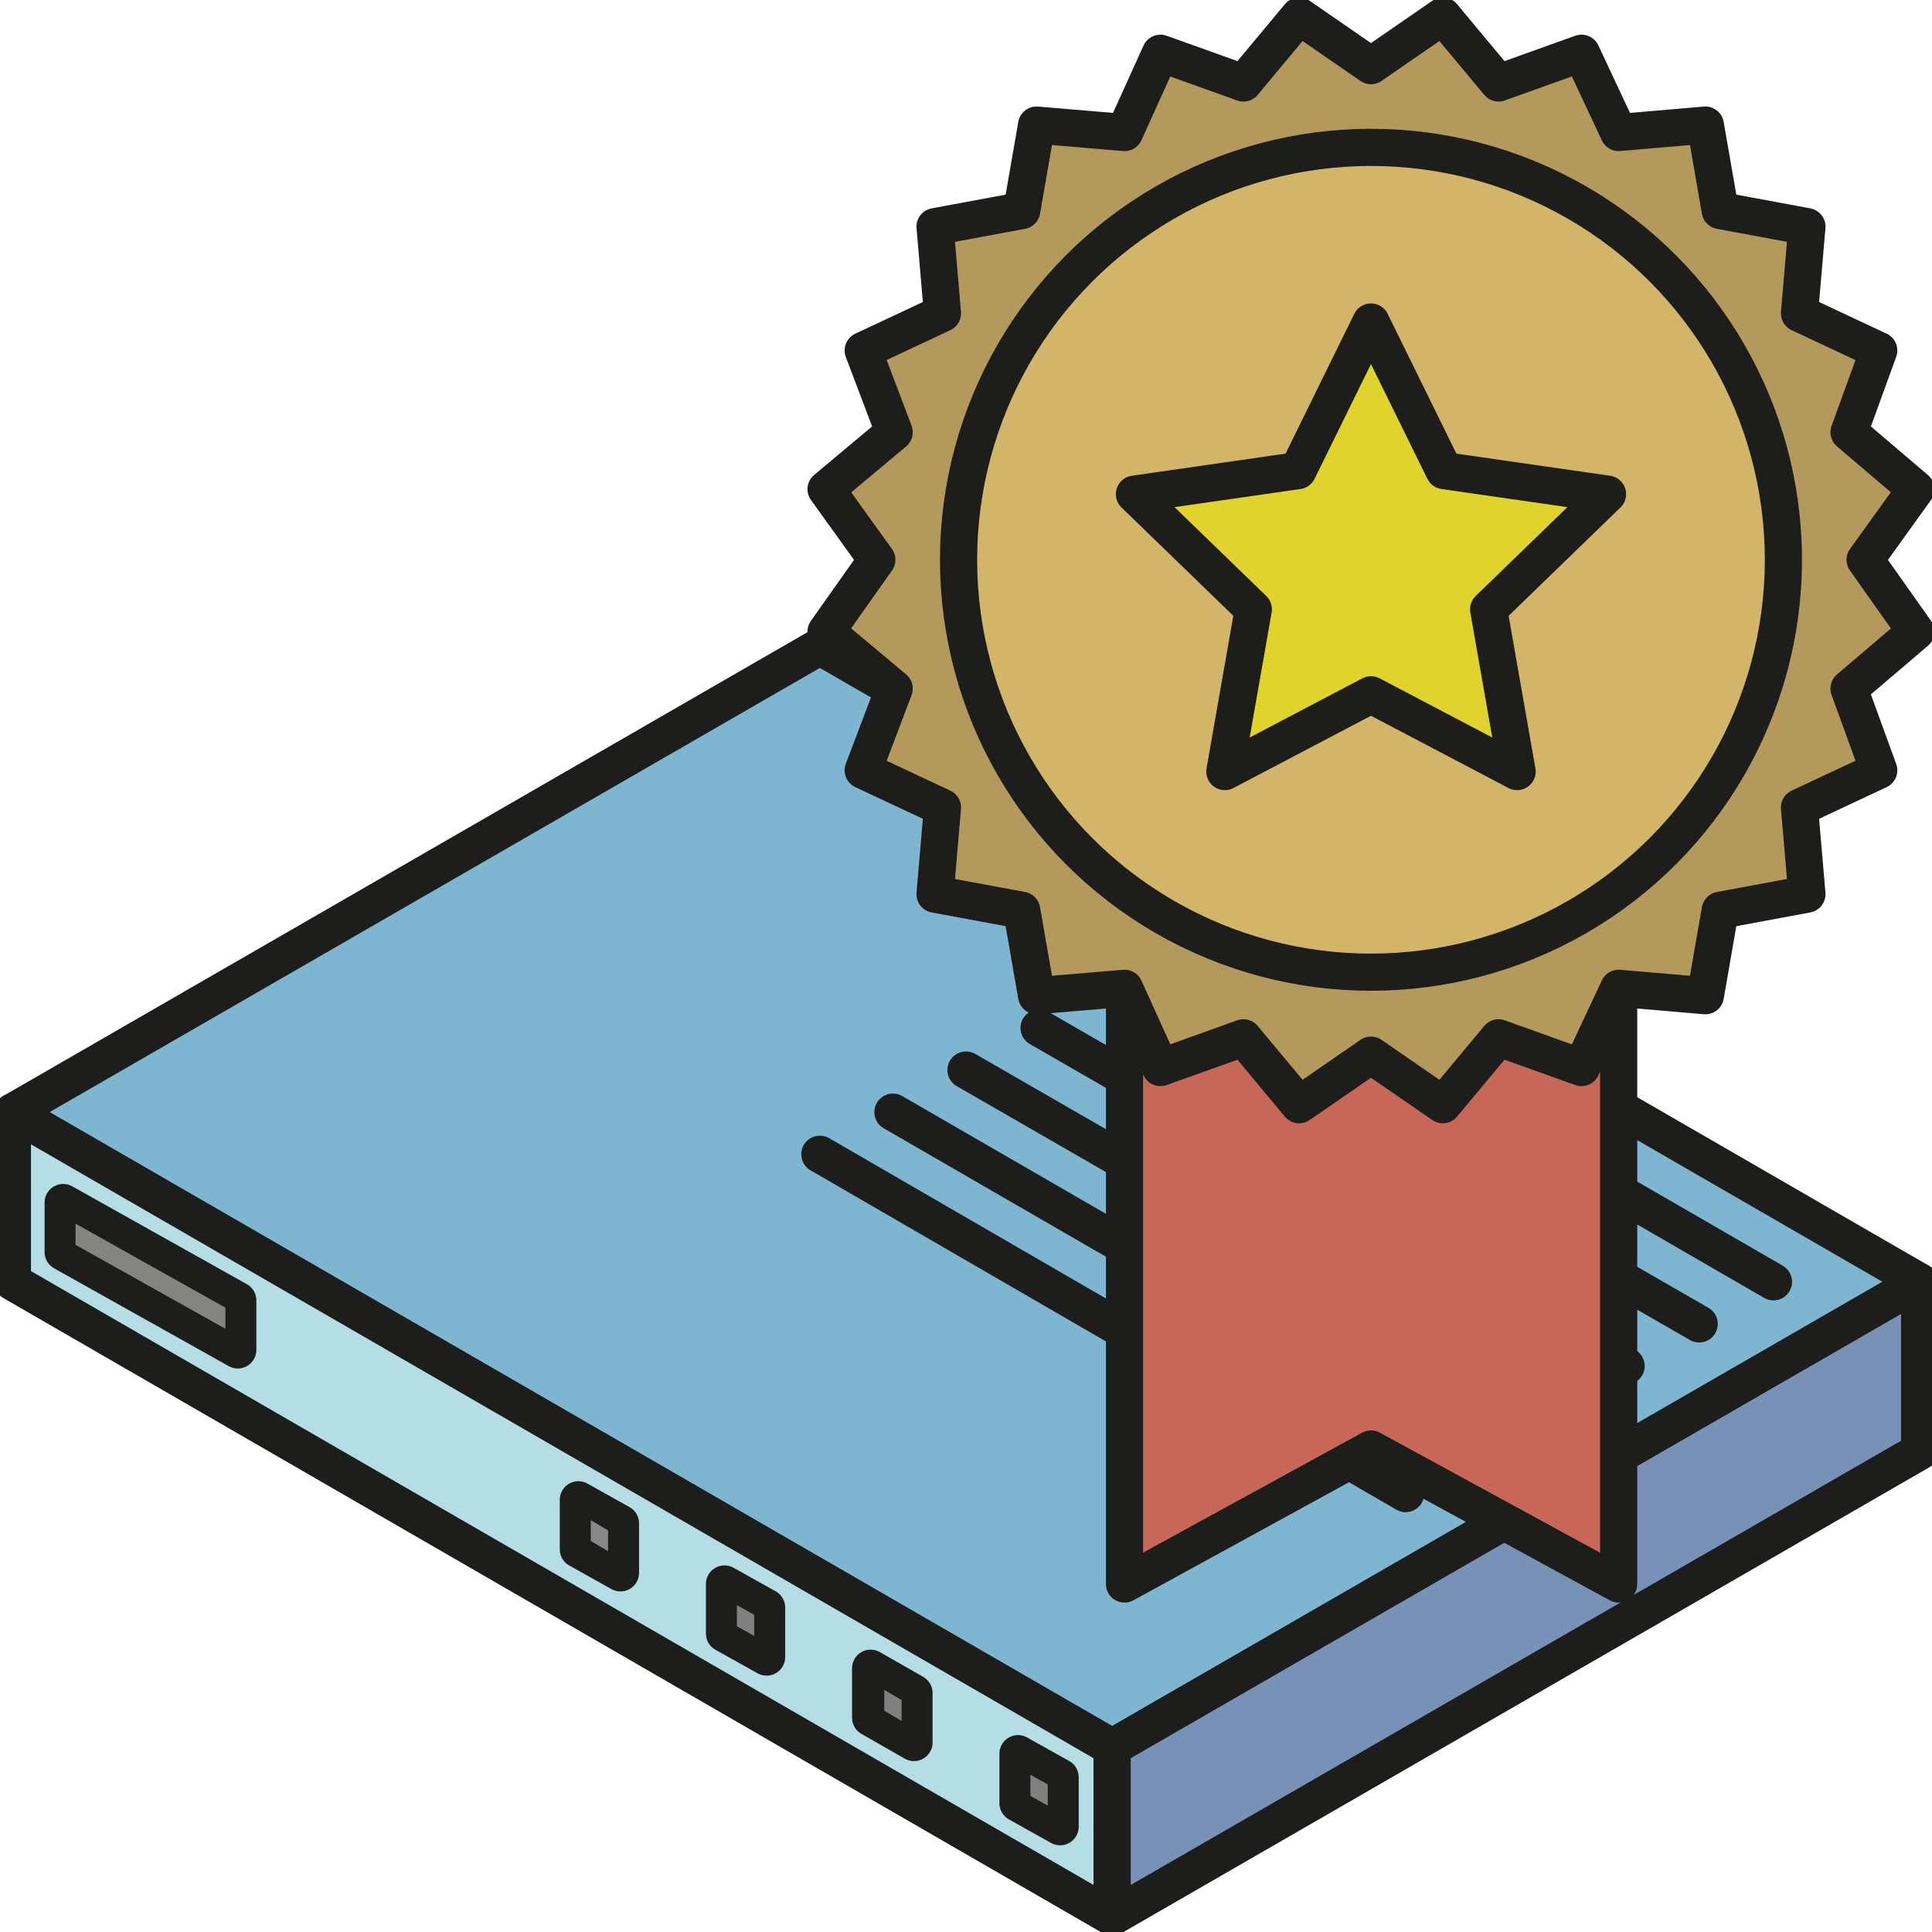 <svg xmlns="http://www.w3.org/2000/svg" id="Layer_1" viewBox="0 0 156 156" style="enable-background:new 0 0 156 156;version:1"><style>.a{fill:#818080;stroke-linecap:round;stroke-linejoin:round;stroke-miterlimit:10;stroke-width:2;stroke:#1D1D1B;}.b{fill:none;stroke-linecap:round;stroke-linejoin:round;stroke-miterlimit:10;stroke-width:3;stroke:#1D1D1B;}</style><polygon points=" 155 103.5 89.8 141.1 1 89.8 66.2 52.2 " style="fill:#7EB5D0;stroke-linecap:round;stroke-linejoin:round;stroke-miterlimit:10;stroke-width:3;stroke:#1D1D1B"/><path d="M1 89.8v13.7l88.8 51.3v-13.7L1 89.8zM19.2 109l-14.1-7.9v-4l14.1 7.9V109zM50.1 127l-3.4-1.9v-4l3.4 1.9V127zM61.9 133.8l-3.4-1.9v-4l3.4 1.9V133.8zM73.8 140.7l-3.5-2v-4l3.5 2V140.7zM85.6 147.5l-3.4-1.9v-4l3.4 1.9V147.5z" style="fill:#B5DEE4;stroke-linecap:round;stroke-linejoin:round;stroke-miterlimit:10;stroke-width:3;stroke:#1D1D1B"/><polygon points=" 19.2 105 19.2 109 5.1 101.1 5.1 97.1 " style="fill:#83857F;stroke-linecap:round;stroke-linejoin:round;stroke-miterlimit:10;stroke-width:2;stroke:#1D1D1B"/><polygon points=" 85.6 143.5 85.6 147.5 82.2 145.6 82.2 141.6 " class="a"/><polygon points=" 50.1 123 50.1 127 46.7 125 46.7 121 " style="fill:#878787;stroke-linecap:round;stroke-linejoin:round;stroke-miterlimit:10;stroke-width:2;stroke:#1D1D1B"/><polygon points=" 73.8 136.7 73.8 140.7 70.4 138.7 70.4 134.7 " class="a"/><polygon points=" 61.9 129.8 61.9 133.8 58.5 131.9 58.5 127.9 " class="a"/><polygon points=" 155 103.5 155 117.2 89.8 154.8 89.8 141.1 " style="fill:#7891B6;stroke-linecap:round;stroke-linejoin:round;stroke-miterlimit:10;stroke-width:3;stroke:#1D1D1B"/><line x1="95.8" y1="76.1" x2="143.2" y2="103.5" class="b"/><line x1="89.8" y1="79.6" x2="137.2" y2="106.9" class="b"/><line x1="83.9" y1="83" x2="131.3" y2="110.3" class="b"/><line x1="78" y1="86.4" x2="125.4" y2="113.7" class="b"/><line x1="72.1" y1="89.8" x2="119.5" y2="117.2" class="b"/><line x1="66.2" y1="93.2" x2="113.5" y2="120.6" class="b"/><polygon points=" 130.7 26.8 90.8 26.8 90.8 127.9 110.7 117 130.7 127.9 " style="fill:#C76758;stroke-linecap:round;stroke-linejoin:round;stroke-miterlimit:10;stroke-width:3;stroke:#1D1D1B"/><polygon points=" 110.7 5.3 116.5 1.3 121 6.7 127.7 4.3 130.7 10.7 137.7 10.1 138.9 17 145.9 18.3 145.3 25.3 151.7 28.3 149.3 34.9 154.7 39.5 150.6 45.2 154.7 51 149.3 55.6 151.7 62.2 145.3 65.2 145.9 72.2 138.9 73.5 137.7 80.4 130.7 79.8 127.7 86.2 121 83.8 116.5 89.2 110.7 85.2 104.9 89.2 100.4 83.8 93.7 86.2 90.8 79.8 83.7 80.4 82.5 73.5 75.5 72.2 76.1 65.2 69.7 62.2 72.2 55.6 66.7 51 70.8 45.2 66.7 39.5 72.2 34.9 69.7 28.3 76.1 25.3 75.5 18.3 82.5 17 83.7 10.1 90.8 10.7 93.7 4.3 100.4 6.7 104.9 1.3 " style="fill:#B4995C;stroke-linecap:round;stroke-linejoin:round;stroke-miterlimit:10;stroke-width:3;stroke:#1D1D1B"/><circle cx="110.7" cy="45.2" r="33.3" style="fill:#D2B569;stroke-linecap:round;stroke-linejoin:round;stroke-miterlimit:10;stroke-width:3;stroke:#1D1D1B"/><polygon points=" 110.7 56.1 98.9 62.3 101.2 49.2 91.6 39.9 104.8 38 110.7 26 116.6 38 129.8 39.9 120.2 49.2 122.5 62.3 " style="fill:#E1D32E;stroke-linecap:round;stroke-linejoin:round;stroke-miterlimit:10;stroke-width:3;stroke:#1D1D1B"/></svg>